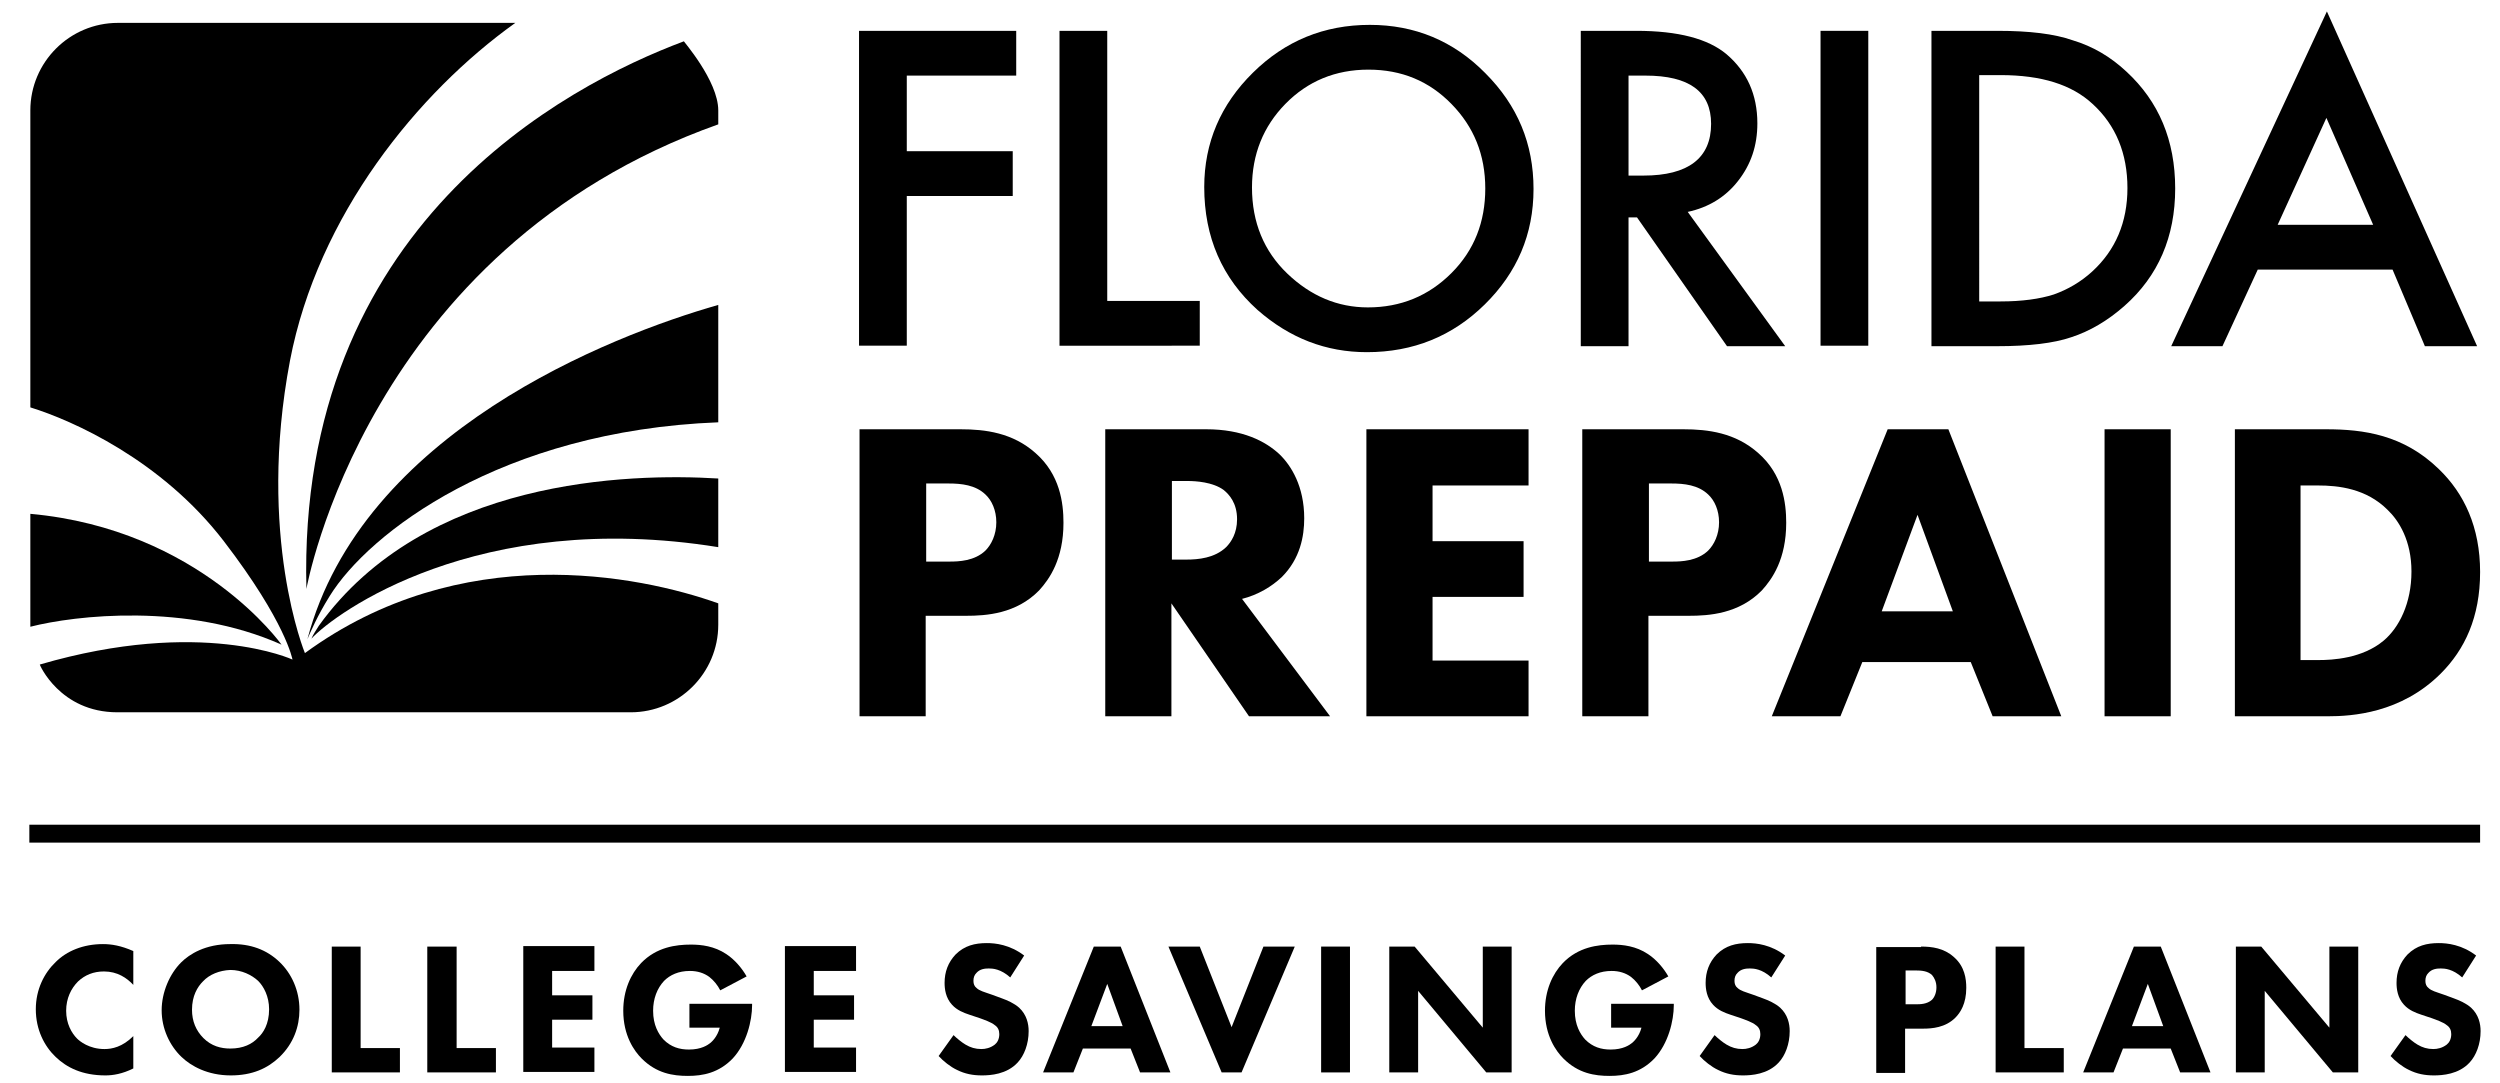 <?xml version="1.0" encoding="utf-8"?>
<!-- Generator: Adobe Illustrator 27.1.1, SVG Export Plug-In . SVG Version: 6.00 Build 0)  -->
<svg version="1.1" id="Layer_1" xmlns="http://www.w3.org/2000/svg" xmlns:xlink="http://www.w3.org/1999/xlink" x="0px" y="0px"
	 viewBox="0 0 502.6 217.7" style="enable-background:new 0 0 502.6 217.7;" xml:space="preserve">
<g>
	<g>
		<path d="M26.8,214.8c-2.2,1.1-4.1,1.4-5.6,1.4c-4.7,0-7.8-1.6-10-3.7c-2.3-2.2-4-5.5-4-9.6c0-4,1.7-7.3,4-9.5
			c2.2-2.2,5.5-3.6,9.5-3.6c1.7,0,3.6,0.3,6.1,1.4v6.8c-1.3-1.4-3.2-2.7-5.9-2.7c-2.1,0-3.8,0.7-5.2,2c-1.4,1.4-2.4,3.4-2.4,5.9
			c0,2.6,1.1,4.5,2.2,5.6c0.5,0.5,2.4,2.1,5.5,2.1c1.5,0,3.6-0.4,5.8-2.6V214.8z"/>
		<path d="M56.2,193.4c2.4,2.3,4,5.7,4,9.6c0,3.4-1.2,6.8-4,9.5c-2.4,2.3-5.5,3.7-9.8,3.7c-4.7,0-8-1.9-9.9-3.7
			c-2.4-2.3-4-5.7-4-9.4c0-3.6,1.6-7.3,3.9-9.6c1.7-1.7,4.9-3.7,9.9-3.7C50.3,189.7,53.6,190.9,56.2,193.4z M40.8,197.3
			c-1.1,1.1-2.2,2.9-2.2,5.7c0,2.3,0.8,4.2,2.3,5.7c1.6,1.6,3.5,2.1,5.4,2.1c2.6,0,4.4-0.9,5.6-2.2c1-0.9,2.2-2.7,2.2-5.7
			c0-2.6-1.1-4.6-2.2-5.7c-1.3-1.2-3.3-2.2-5.6-2.2C44.1,195.1,42.1,195.9,40.8,197.3z"/>
		<path d="M72.5,190.3v20.4h7.9v4.9H66.7v-25.3H72.5z"/>
		<path d="M91.8,190.3v20.4h7.9v4.9H85.9v-25.3H91.8z"/>
		<path d="M119.4,195.2H111v4.9h8.1v4.9H111v5.6h8.5v4.9h-14.3v-25.3h14.3V195.2z"/>
		<path d="M138.6,201.8h12.6v0.3c0,3.1-1.1,7.7-3.9,10.7c-2.8,2.9-6,3.5-9,3.5c-3,0-6.3-0.5-9.3-3.5c-1.5-1.5-3.7-4.6-3.7-9.6
			c0-4.1,1.5-7.4,3.6-9.6c3.1-3.2,7-3.7,10-3.7c2.1,0,4.7,0.3,7.1,1.9c1.7,1.1,3.2,2.9,4.1,4.5l-5.3,2.8c-0.5-1-1.3-2-2.2-2.7
			c-1.1-0.8-2.4-1.2-3.9-1.2c-2.3,0-4,0.8-5.2,2c-1.4,1.5-2.2,3.6-2.2,6c0,2.9,1.1,4.7,2.1,5.8c1.5,1.5,3.2,2,5.1,2
			c2.5,0,3.8-0.9,4.4-1.4c0.2-0.2,1.3-1.1,1.8-3h-6.1V201.8z"/>
		<path d="M172.1,195.2h-8.5v4.9h8.1v4.9h-8.1v5.6h8.5v4.9h-14.3v-25.3h14.3V195.2z"/>
		<path d="M203.1,196.5c-1.9-1.7-3.5-1.8-4.3-1.8c-0.8,0-1.8,0.1-2.5,0.9c-0.4,0.4-0.6,0.9-0.6,1.6c0,0.6,0.2,1.1,0.6,1.4
			c0.6,0.6,1.5,0.8,3.2,1.4l1.9,0.7c1.1,0.4,2.5,1,3.5,1.9c1.5,1.4,1.9,3.2,1.9,4.7c0,2.6-0.9,4.9-2.2,6.3c-2.2,2.4-5.5,2.6-7.2,2.6
			c-1.8,0-3.4-0.3-5-1.1c-1.3-0.6-2.8-1.8-3.7-2.8l3-4.2c0.6,0.6,1.7,1.5,2.4,1.9c1,0.6,2,0.9,3.2,0.9c0.8,0,1.8-0.2,2.7-0.9
			c0.5-0.4,0.9-1.1,0.9-2.1c0-0.8-0.3-1.4-0.9-1.8c-0.7-0.6-2.2-1.1-3-1.4l-2.1-0.7c-1.2-0.4-2.5-0.9-3.5-2
			c-1.3-1.4-1.5-3.2-1.5-4.4c0-2.2,0.7-4.1,2.2-5.7c1.8-1.8,3.9-2.3,6.3-2.3c1.7,0,4.6,0.3,7.5,2.5L203.1,196.5z"/>
		<path d="M227.3,210.8h-9.6l-1.9,4.8h-6.1l10.2-25.3h5.4l10,25.3h-6.1L227.3,210.8z M225.7,206.3l-3.1-8.5l-3.2,8.5H225.7z"/>
		<path d="M241.2,190.3l6.4,16.2l6.4-16.2h6.3l-10.7,25.3h-4l-10.7-25.3H241.2z"/>
		<path d="M271.4,190.3v25.3h-5.8v-25.3H271.4z"/>
		<path d="M279.3,215.6v-25.3h5.1l13.7,16.3v-16.3h5.8v25.3h-5.1l-13.7-16.4v16.4H279.3z"/>
		<path d="M323.9,201.8h12.6v0.3c0,3.1-1.1,7.7-3.9,10.7c-2.8,2.9-6,3.5-9,3.5c-3,0-6.3-0.5-9.3-3.5c-1.5-1.5-3.7-4.6-3.7-9.6
			c0-4.1,1.5-7.4,3.6-9.6c3.1-3.2,7-3.7,10-3.7c2.1,0,4.7,0.3,7.1,1.9c1.7,1.1,3.2,2.9,4.1,4.5l-5.3,2.8c-0.5-1-1.3-2-2.2-2.7
			c-1.1-0.8-2.4-1.2-3.9-1.2c-2.3,0-4,0.8-5.2,2c-1.4,1.5-2.2,3.6-2.2,6c0,2.9,1.1,4.7,2.1,5.8c1.5,1.5,3.2,2,5.1,2
			c2.5,0,3.8-0.9,4.4-1.4c0.2-0.2,1.3-1.1,1.8-3h-6.1V201.8z"/>
		<path d="M356.1,196.5c-1.9-1.7-3.5-1.8-4.3-1.8c-0.8,0-1.8,0.1-2.5,0.9c-0.4,0.4-0.6,0.9-0.6,1.6c0,0.6,0.2,1.1,0.6,1.4
			c0.6,0.6,1.5,0.8,3.2,1.4l1.9,0.7c1.1,0.4,2.5,1,3.5,1.9c1.5,1.4,1.9,3.2,1.9,4.7c0,2.6-0.9,4.9-2.2,6.3c-2.2,2.4-5.5,2.6-7.2,2.6
			c-1.8,0-3.4-0.3-5-1.1c-1.3-0.6-2.8-1.8-3.7-2.8l3-4.2c0.6,0.6,1.7,1.5,2.4,1.9c1,0.6,2,0.9,3.2,0.9c0.8,0,1.8-0.2,2.7-0.9
			c0.5-0.4,0.9-1.1,0.9-2.1c0-0.8-0.3-1.4-0.9-1.8c-0.7-0.6-2.2-1.1-3-1.4l-2.1-0.7c-1.2-0.4-2.5-0.9-3.5-2
			c-1.3-1.4-1.5-3.2-1.5-4.4c0-2.2,0.7-4.1,2.2-5.7c1.8-1.8,3.9-2.3,6.3-2.3c1.7,0,4.6,0.3,7.5,2.5L356.1,196.5z"/>
		<path d="M386.2,190.3c2.2,0,4.6,0.3,6.6,2.1c2.2,1.9,2.5,4.4,2.5,6.2c0,3.2-1.2,5-2.2,6c-2,2-4.7,2.2-6.5,2.2h-3.6v8.9h-5.8v-25.3
			H386.2z M383.1,201.9h2.1c0.8,0,2.2,0,3.2-0.9c0.5-0.5,0.9-1.4,0.9-2.5c0-1.1-0.4-1.9-0.9-2.5c-0.9-0.8-2.1-0.9-3.3-0.9h-2V201.9z
			"/>
		<path d="M407,190.3v20.4h7.9v4.9h-13.7v-25.3H407z"/>
		<path d="M436.4,210.8h-9.6l-1.9,4.8h-6.1l10.2-25.3h5.4l10,25.3h-6.1L436.4,210.8z M434.9,206.3l-3.1-8.5l-3.2,8.5H434.9z"/>
		<path d="M449.5,215.6v-25.3h5.1l13.7,16.3v-16.3h5.8v25.3h-5.1l-13.7-16.4v16.4H449.5z"/>
		<path d="M495,196.5c-1.9-1.7-3.5-1.8-4.3-1.8c-0.8,0-1.8,0.1-2.5,0.9c-0.4,0.4-0.6,0.9-0.6,1.6c0,0.6,0.2,1.1,0.6,1.4
			c0.6,0.6,1.5,0.8,3.2,1.4l1.9,0.7c1.1,0.4,2.5,1,3.5,1.9c1.5,1.4,1.9,3.2,1.9,4.7c0,2.6-0.9,4.9-2.2,6.3c-2.2,2.4-5.5,2.6-7.2,2.6
			c-1.8,0-3.4-0.3-5-1.1c-1.3-0.6-2.8-1.8-3.7-2.8l3-4.2c0.6,0.6,1.7,1.5,2.4,1.9c1,0.6,2,0.9,3.2,0.9c0.8,0,1.8-0.2,2.7-0.9
			c0.5-0.4,0.9-1.1,0.9-2.1c0-0.8-0.3-1.4-0.9-1.8c-0.7-0.6-2.2-1.1-3-1.4l-2.1-0.7c-1.2-0.4-2.5-0.9-3.5-2
			c-1.3-1.4-1.5-3.2-1.5-4.4c0-2.2,0.7-4.1,2.2-5.7c1.8-1.8,3.9-2.3,6.3-2.3c1.7,0,4.6,0.3,7.5,2.5L495,196.5z"/>
	</g>
	<g>
		<rect x="5.9" y="165.8" width="492.7" height="3.6"/>
	</g>
</g>
<g>
	<g>
		<g>
			<g>
				<g>
					<g>
						<path d="M204.4,15.2h-22.1v15.2h21.3v9h-21.3v30.1h-9.6V6.2h31.6V15.2z"/>
					</g>
					<g>
						<path d="M222.6,6.2v54.3h18.6v9H213V6.2H222.6z"/>
					</g>
					<g>
						<path d="M242.1,37.6c0-8.9,3.3-16.6,9.8-23c6.5-6.4,14.3-9.6,23.5-9.6c9,0,16.8,3.2,23.2,9.7c6.5,6.5,9.7,14.2,9.7,23.3
							c0,9.1-3.3,16.8-9.8,23.2c-6.5,6.4-14.4,9.6-23.7,9.6c-8.2,0-15.5-2.8-22-8.5C245.7,55.9,242.1,47.7,242.1,37.6z M251.7,37.7
							c0,7,2.4,12.8,7.1,17.3c4.7,4.5,10.1,6.8,16.2,6.8c6.6,0,12.2-2.3,16.8-6.9c4.6-4.6,6.8-10.3,6.8-17c0-6.8-2.3-12.4-6.8-17
							c-4.5-4.6-10-6.9-16.7-6.9c-6.6,0-12.2,2.3-16.7,6.9C254,25.4,251.7,31,251.7,37.7z"/>
					</g>
					<g>
						<path d="M339.3,42.6l19.6,27h-11.7l-18.1-25.9h-1.7v25.9h-9.6V6.2h11.2c8.4,0,14.4,1.6,18.1,4.7c4.1,3.5,6.2,8.1,6.2,13.9
							c0,4.5-1.3,8.3-3.9,11.6C346.9,39.6,343.5,41.7,339.3,42.6z M327.4,35.3h3c9,0,13.6-3.5,13.6-10.4c0-6.5-4.4-9.7-13.2-9.7
							h-3.4V35.3z"/>
					</g>
					<g>
						<path d="M375.6,6.2v63.3H366V6.2H375.6z"/>
					</g>
					<g>
						<path d="M388.3,69.5V6.2h13.3c6.4,0,11.4,0.6,15.1,1.9c4,1.2,7.6,3.3,10.8,6.3c6.5,6,9.8,13.8,9.8,23.5
							c0,9.7-3.4,17.6-10.2,23.6c-3.4,3-7,5.1-10.7,6.3c-3.5,1.2-8.5,1.8-14.9,1.8H388.3z M397.9,60.6h4.3c4.3,0,7.9-0.5,10.7-1.4
							c2.8-1,5.4-2.5,7.7-4.6c4.7-4.3,7.1-9.9,7.1-16.8c0-6.9-2.3-12.6-7-16.9c-4.2-3.9-10.3-5.8-18.5-5.8h-4.3V60.6z"/>
					</g>
					<g>
						<path d="M481,54.2h-27.1l-7.1,15.4h-10.3l31.3-67.3l30.2,67.3h-10.5L481,54.2z M477.1,45.2l-9.4-21.5l-9.8,21.5H477.1z"/>
					</g>
				</g>
				<g>
					<g>
						<path d="M193.1,86.3c5,0,10.5,0.7,15.1,4.8c4.9,4.3,5.6,10,5.6,14c0,7.3-2.8,11.3-4.9,13.6c-4.6,4.7-10.6,5.1-14.7,5.1h-8.1
							V144h-13.3V86.3H193.1z M186.1,112.9h4.8c1.8,0,5-0.1,7.2-2.2c1.2-1.2,2.2-3.2,2.2-5.7c0-2.4-0.9-4.4-2.2-5.6
							c-2-1.9-4.8-2.2-7.4-2.2h-4.5V112.9z"/>
					</g>
					<g>
						<path d="M242.5,86.3c7.3,0,11.9,2.4,14.7,5c2.4,2.3,5,6.5,5,12.9c0,3.6-0.8,8.1-4.5,11.8c-2,1.9-4.8,3.6-8,4.4l17.7,23.6
							h-16.3l-15.6-22.7V144h-13.3V86.3H242.5z M235.5,112.5h3c2.4,0,5.7-0.3,8-2.5c1-1,2.2-2.8,2.2-5.6c0-3.3-1.6-5-2.7-5.9
							c-2.2-1.6-5.6-1.8-7.3-1.8h-3.1V112.5z"/>
					</g>
					<g>
						<path d="M307.3,97.6H288v11.2h18.3V120H288v12.8h19.3V144h-32.6V86.3h32.6V97.6z"/>
					</g>
					<g>
						<path d="M338.4,86.3c5,0,10.5,0.7,15.1,4.8c4.9,4.3,5.6,10,5.6,14c0,7.3-2.8,11.3-4.9,13.6c-4.6,4.7-10.6,5.1-14.7,5.1h-8.1
							V144h-13.3V86.3H338.4z M331.4,112.9h4.8c1.8,0,5-0.1,7.2-2.2c1.2-1.2,2.2-3.2,2.2-5.7c0-2.4-0.9-4.4-2.2-5.6
							c-2-1.9-4.8-2.2-7.4-2.2h-4.5V112.9z"/>
					</g>
					<g>
						<path d="M396.2,133.1h-21.8l-4.4,10.9h-13.8l23.3-57.7h12.2l22.7,57.7h-13.8L396.2,133.1z M392.6,122.9l-7.1-19.4l-7.2,19.4
							H392.6z"/>
					</g>
					<g>
						<path d="M436.4,86.3V144h-13.3V86.3H436.4z"/>
					</g>
					<g>
						<path d="M467.6,86.3c7.6,0,15.6,1.1,22.7,8c5.1,4.9,8.3,11.7,8.3,20.7c0,9.1-3.1,15.6-7.9,20.4c-8,8-17.9,8.6-22.7,8.6h-18.7
							V86.3H467.6z M462.6,132.7h3.5c2.8,0,8.8-0.3,13.1-3.9c3.1-2.6,5.6-7.5,5.6-13.9c0-6.2-2.5-10.2-4.8-12.4
							c-4.3-4.3-9.9-4.9-14-4.9h-3.5V132.7z"/>
					</g>
				</g>
			</g>
		</g>
	</g>
	<g>
		<g>
			<path d="M64.1,125.8c-0.5,0.8-1.1,1.7-1.5,2.6c4.7-5.1,33.4-26.2,81.8-18.4V96.2C126.4,95.1,85.4,96.2,64.1,125.8z"/>
			<path d="M61.8,128.5c0.6-1.4,2-4.7,4.5-8.7c7.8-12.6,34.4-33.2,78.1-34.9V61.3C122.7,67.5,72.8,86.9,61.8,128.5z"/>
			<path d="M137.5,8.3c-23.8,8.9-77.8,37.2-75.9,110.1c0,0,12.1-68.3,82.8-93.4v-2.8C144.4,16.2,137.2,8.1,137.5,8.3z"/>
			<path d="M56.6,129.6c0,0-16.4-23.2-50.5-26.3v22.4c0,0.2,0,0.3,0,0.3C15.1,123.7,37.6,121.1,56.6,129.6z"/>
			<path d="M61.3,131.3c0,0-9.7-23.5-3-58.8C63.9,43.3,84,18.6,103.6,4.6H23.7C14,4.6,6.1,12.5,6.1,22.2v59.7
				c8.4,2.6,26.3,10.5,38.9,26.9c12.5,16.3,13.8,23.8,13.8,23.8s-18.3-8.5-50.8,1c-0.1-0.1,4,9.6,15.6,9.6h103.2
				c9.7,0,17.6-7.9,17.6-17.6v-4.3C128.4,115.6,92.6,108.4,61.3,131.3z"/>
		</g>
	</g>
</g>
</svg>
